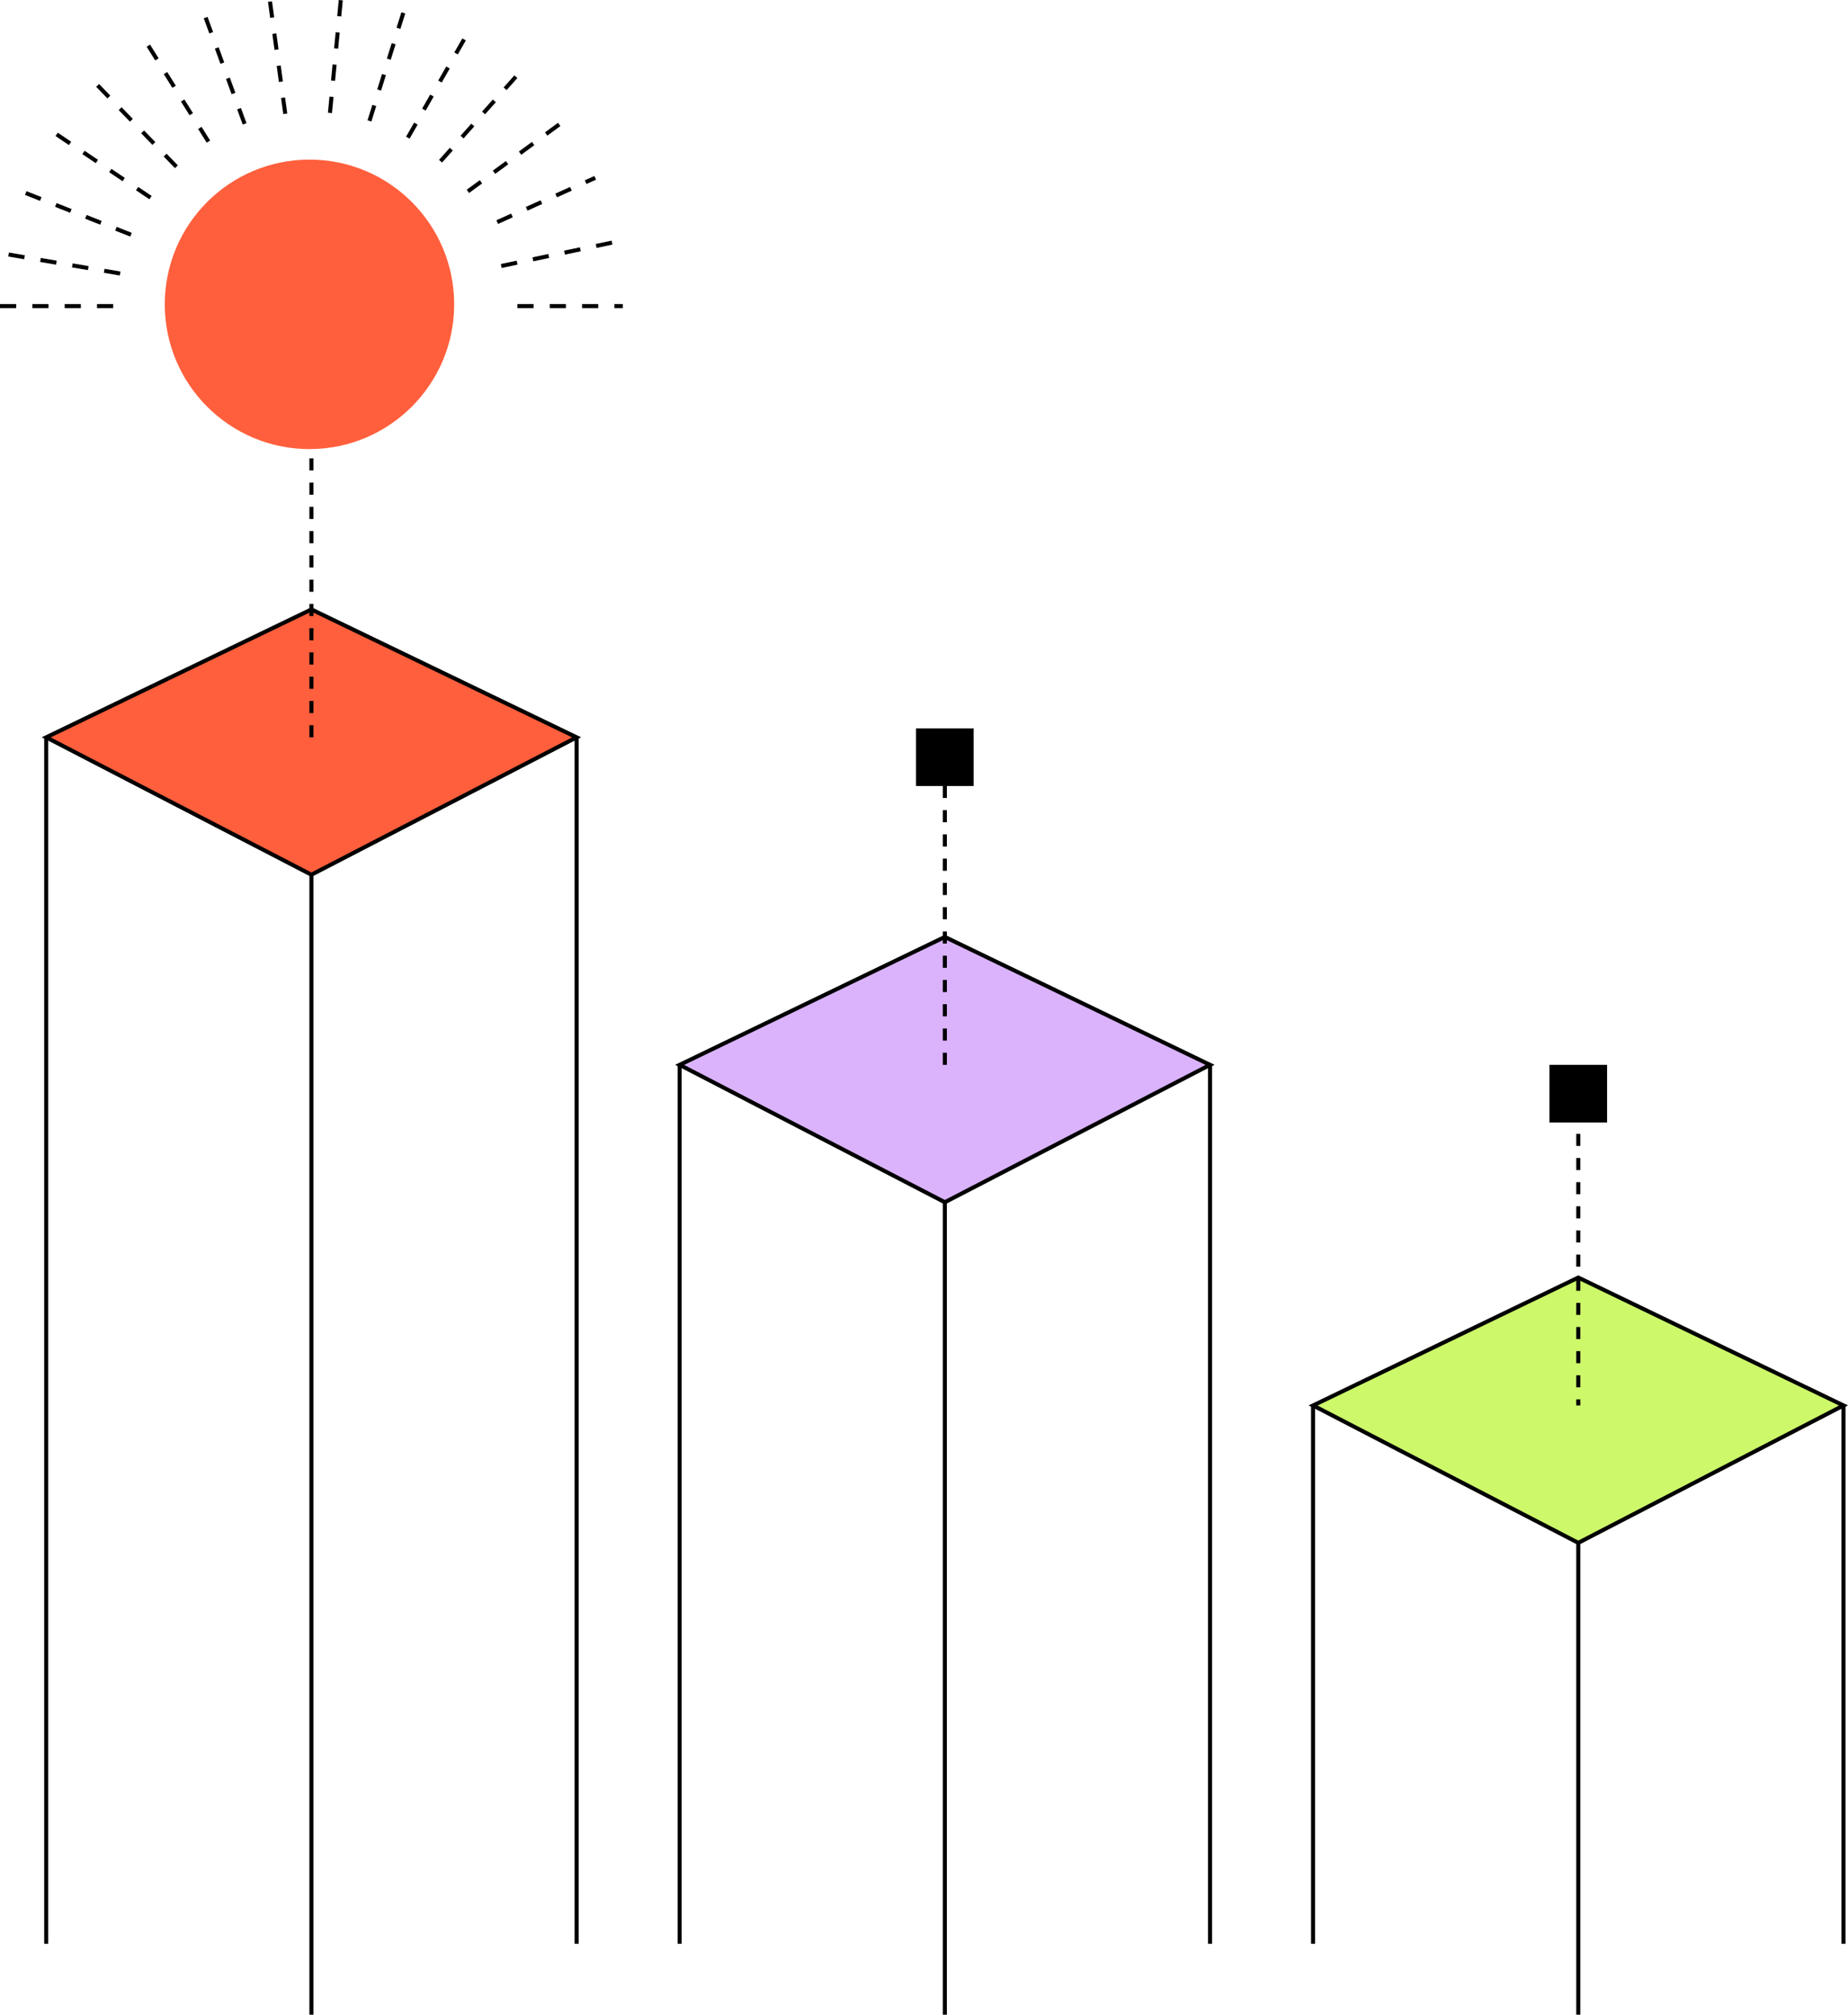 <?xml version="1.0" encoding="UTF-8"?> <svg xmlns="http://www.w3.org/2000/svg" id="Layer_2" data-name="Layer 2" viewBox="0 0 457.184 498.256"><defs><style> .cls-1 { fill: #dab3fc; } .cls-2 { fill: #ff5f3c; } .cls-3 { fill: #cdf86a; } </style></defs><g><path d="M154.084,76.2h-2.084v-1h2.084v1ZM148,76.2h-4v-1h4v1ZM140,76.2h-4v-1h4v1ZM132,76.2h-4v-1h4v1ZM28,76.2h-4v-1h4v1ZM20,76.2h-4v-1h4v1ZM12,76.2h-4v-1h4v1ZM4,76.2H0v-1h4v1Z"></path><rect x="123.963" y="64.871" width="4" height="1" transform="translate(-10.767 27.359) rotate(-11.892)"></rect><rect x="147.446" y="59.913" width="4" height="1" transform="translate(-9.262 32.209) rotate(-11.934)"></rect><rect x="139.618" y="61.565" width="4" height="1" transform="translate(-9.75 30.514) rotate(-11.892)"></rect><rect x="131.791" y="63.218" width="4" height="1" transform="translate(-10.292 29.074) rotate(-11.946)"></rect><rect x="122.833" y="53.608" width="4" height="1.001" transform="translate(-11.206 56.216) rotate(-24.322)"></rect><rect x="137.413" y="47.02" width="4" height="1.001" transform="translate(-7.199 61.629) rotate(-24.319)"></rect><rect x="144.766" y="44.014" width="2.6" height="1.001" transform="translate(-5.373 64.084) rotate(-24.312)"></rect><rect x="130.123" y="50.313" width="4" height="1.001" transform="translate(-9.202 58.926) rotate(-24.322)"></rect><rect x="128.276" y="36.187" width="4" height="1" transform="translate(3.521 84.129) rotate(-36.247)"></rect><rect x="134.729" y="31.458" width="4" height="1" transform="translate(7.54 86.969) rotate(-36.221)"></rect><rect x="121.824" y="40.916" width="4" height="1" transform="translate(-.532 81.204) rotate(-36.236)"></rect><rect x="115.371" y="45.644" width="4" height="1" transform="translate(-4.584 78.272) rotate(-36.221)"></rect><rect x="108.317" y="37.88" width="4" height="1" transform="translate(8.251 95.172) rotate(-48.276)"></rect><rect x="113.641" y="31.909" width="4.001" height="1" transform="translate(14.498 97.165) rotate(-48.285)"></rect><rect x="124.289" y="19.967" width="4.001" height="1" transform="translate(26.92 101.05) rotate(-48.246)"></rect><rect x="118.965" y="25.938" width="4" height="1" transform="translate(20.687 99.073) rotate(-48.246)"></rect><rect x="111.816" y="10.984" width="4" height="1" transform="translate(47.285 104.541) rotate(-60.199)"></rect><rect x="99.89" y="31.812" width="4" height="1" transform="translate(23.284 104.745) rotate(-60.255)"></rect><rect x="103.865" y="24.869" width="4" height="1" transform="translate(31.315 104.699) rotate(-60.255)"></rect><rect x="107.841" y="17.927" width="4" height="1" transform="translate(39.346 104.653) rotate(-60.255)"></rect><rect x="97.18" y="4.59" width="4.001" height="1" transform="translate(64.68 98.215) rotate(-72.609)"></rect><rect x="90" y="27.49" width="3.999" height="1" transform="translate(37.792 107.419) rotate(-72.609)"></rect><rect x="94.787" y="12.223" width="4" height="1" transform="translate(55.717 101.282) rotate(-72.609)"></rect><rect x="92.394" y="19.857" width="4" height="1" transform="translate(46.755 104.351) rotate(-72.609)"></rect><rect x="82.115" y="1.539" width="4.001" height="1" transform="translate(74.033 85.573) rotate(-84.507)"></rect><rect x="79.821" y="25.429" width="4" height="1" transform="translate(48.178 104.892) rotate(-84.507)"></rect><rect x="80.585" y="17.466" width="4.001" height="1" transform="translate(56.796 98.452) rotate(-84.507)"></rect><rect x="81.35" y="9.503" width="4" height="1" transform="translate(65.415 92.012) rotate(-84.507)"></rect><rect x="67.644" y="8.303" width="1" height="3.999" transform="translate(-.767 9.274) rotate(-7.742)"></rect><rect x="68.723" y="16.23" width="1" height="3.999" transform="translate(-1.825 9.492) rotate(-7.742)"></rect><rect x="66.566" y=".375" width="1" height="4" transform="translate(.292 9.059) rotate(-7.744)"></rect><rect x="69.801" y="24.157" width="1" height="4" transform="translate(-2.883 9.71) rotate(-7.742)"></rect><rect x="53.818" y="11.735" width="1" height="4" transform="translate(-1.408 19.543) rotate(-20.14)"></rect><rect x="56.573" y="19.247" width="1" height="4" transform="translate(-3.826 20.956) rotate(-20.145)"></rect><rect x="51.064" y="4.224" width="1" height="4" transform="translate(1.01 18.135) rotate(-20.14)"></rect><rect x="59.327" y="26.758" width="1" height="4" transform="translate(-6.244 22.363) rotate(-20.145)"></rect><rect x="37.261" y="10.987" width="1" height="4" transform="translate(-1.134 22.029) rotate(-32.066)"></rect><rect x="41.507" y="17.766" width="1" height="4" transform="translate(-4.085 25.317) rotate(-32.066)"></rect><rect x="45.754" y="24.546" width="1" height="4" transform="translate(-7.037 28.606) rotate(-32.066)"></rect><rect x="50.001" y="31.326" width="1" height="4.001" transform="translate(-9.988 31.887) rotate(-32.059)"></rect><rect x="30.609" y="26.307" width=".999" height="4" transform="translate(-10.93 29.635) rotate(-44.11)"></rect><rect x="36.176" y="32.051" width=".999" height="4" transform="translate(-13.359 35.117) rotate(-44.095)"></rect><rect x="25.041" y="20.562" width=".999" height="4" transform="translate(-8.502 24.131) rotate(-44.095)"></rect><rect x="41.744" y="37.797" width=".999" height="4" transform="translate(-15.787 40.62) rotate(-44.105)"></rect><rect x="15.174" y="32.348" width="1" height="4" transform="translate(-21.569 28.15) rotate(-56.023)"></rect><rect x="35.077" y="45.76" width="1" height="4" transform="translate(-23.91 50.587) rotate(-56.038)"></rect><rect x="28.443" y="41.289" width="1" height="4" transform="translate(-23.131 43.133) rotate(-56.062)"></rect><rect x="21.808" y="36.819" width="1" height="4" transform="translate(-22.35 35.624) rotate(-56.023)"></rect><rect x="22.608" y="52.366" width="1" height="4" transform="translate(-35.946 55.853) rotate(-68.414)"></rect><rect x="30.047" y="55.309" width="1" height="4" transform="translate(-33.979 64.645) rotate(-68.427)"></rect><rect x="15.169" y="49.423" width="1" height="4" transform="translate(-37.912 47.073) rotate(-68.412)"></rect><rect x="7.73" y="46.48" width="1" height="4" transform="translate(-39.88 38.304) rotate(-68.422)"></rect><rect x="27.251" y="65.31" width="1" height="4" transform="translate(-43.26 83.378) rotate(-80.344)"></rect><rect x="11.477" y="62.626" width="1" height="3.999" transform="translate(-53.741 65.593) rotate(-80.343)"></rect><rect x="19.364" y="63.968" width="1" height="4" transform="translate(-48.503 74.47) rotate(-80.331)"></rect><rect x="3.591" y="61.283" width="1" height="4" transform="translate(-58.981 56.702) rotate(-80.344)"></rect></g><circle class="cls-2" cx="76.562" cy="75.268" r="35.796"></circle><g><g><polygon class="cls-2" points="77.042 150.718 11.432 182.351 77.042 216.327 142.652 182.351 77.042 150.718"></polygon><path d="M77.042,216.891L10.314,182.335l66.728-32.172.217.104,66.511,32.067-66.728,34.556ZM12.551,182.366l64.491,33.398,64.492-33.398-64.492-31.094-64.491,31.094Z"></path><rect x="142.152" y="182.351" width="1" height="298.366"></rect><rect x="10.932" y="182.351" width="1" height="298.366"></rect><path d="M77.542,182.351h-1v-3h1v3ZM77.542,176.351h-1v-3h1v3ZM77.542,170.351h-1v-3h1v3ZM77.542,164.351h-1v-3h1v3ZM77.542,158.351h-1v-3h1v3ZM77.542,152.351h-1v-3h1v3ZM77.542,146.351h-1v-3h1v3ZM77.542,140.351h-1v-3h1v3ZM77.542,134.351h-1v-3h1v3ZM77.542,128.351h-1v-3h1v3ZM77.542,122.35h-1v-3h1v3ZM77.542,116.35h-1v-3h1v3Z"></path><rect x="76.542" y="216.327" width="1" height="281.929"></rect></g><g><polygon class="cls-1" points="233.749 231.718 168.14 263.351 233.749 297.327 299.359 263.351 233.749 231.718"></polygon><path d="M233.749,297.891l-66.728-34.556,66.728-32.172.217.104,66.51,32.067-66.728,34.556ZM169.258,263.366l64.491,33.398,64.491-33.398-64.491-31.094-64.491,31.094Z"></path><rect x="298.859" y="263.351" width="1" height="217.366"></rect><rect x="167.64" y="263.351" width="1" height="217.366"></rect><path d="M234.249,263.351h-1v-3h1v3ZM234.249,257.351h-1v-3h1v3ZM234.249,251.351h-1v-3h1v3ZM234.249,245.351h-1v-3h1v3ZM234.249,239.351h-1v-3h1v3ZM234.249,233.351h-1v-3h1v3ZM234.249,227.351h-1v-3h1v3ZM234.249,221.351h-1v-3h1v3ZM234.249,215.351h-1v-3h1v3ZM234.249,209.351h-1v-3h1v3ZM234.249,203.351h-1v-3h1v3ZM234.249,197.351h-1v-3h1v3Z"></path><rect x="233.249" y="297.327" width="1" height="200.929"></rect></g><g><rect x="324.347" y="347.587" width="1" height="133.13"></rect><polygon class="cls-3" points="390.457 315.954 324.847 347.587 390.457 381.564 456.066 347.587 390.457 315.954"></polygon><path d="M390.457,382.127l-66.728-34.556,66.728-32.172.217.104,66.51,32.067-66.728,34.556ZM325.965,347.603l64.492,33.398,64.491-33.398-64.491-31.094-64.492,31.094Z"></path><rect x="455.566" y="347.587" width="1" height="133.13"></rect><g><rect x="389.957" y="346.087" width="1" height="1.5"></rect><path d="M390.957,343.103h-1v-2.985h1v2.985ZM390.957,337.133h-1v-2.985h1v2.985ZM390.957,331.162h-1v-2.985h1v2.985ZM390.957,325.192h-1v-2.985h1v2.985ZM390.957,319.222h-1v-2.984h1v2.984ZM390.957,313.252h-1v-2.985h1v2.985ZM390.957,307.282h-1v-2.985h1v2.985ZM390.957,301.312h-1v-2.985h1v2.985ZM390.957,295.342h-1v-2.985h1v2.985ZM390.957,289.371h-1v-2.984h1v2.984ZM390.957,283.401h-1v-2.985h1v2.985Z"></path><rect x="389.957" y="275.931" width="1" height="1.5"></rect></g><rect x="389.957" y="381.563" width="1" height="116.692"></rect></g></g><rect x="226.622" y="180.136" width="14.255" height="14.255"></rect><rect x="383.329" y="263.351" width="14.255" height="14.255"></rect></svg> 